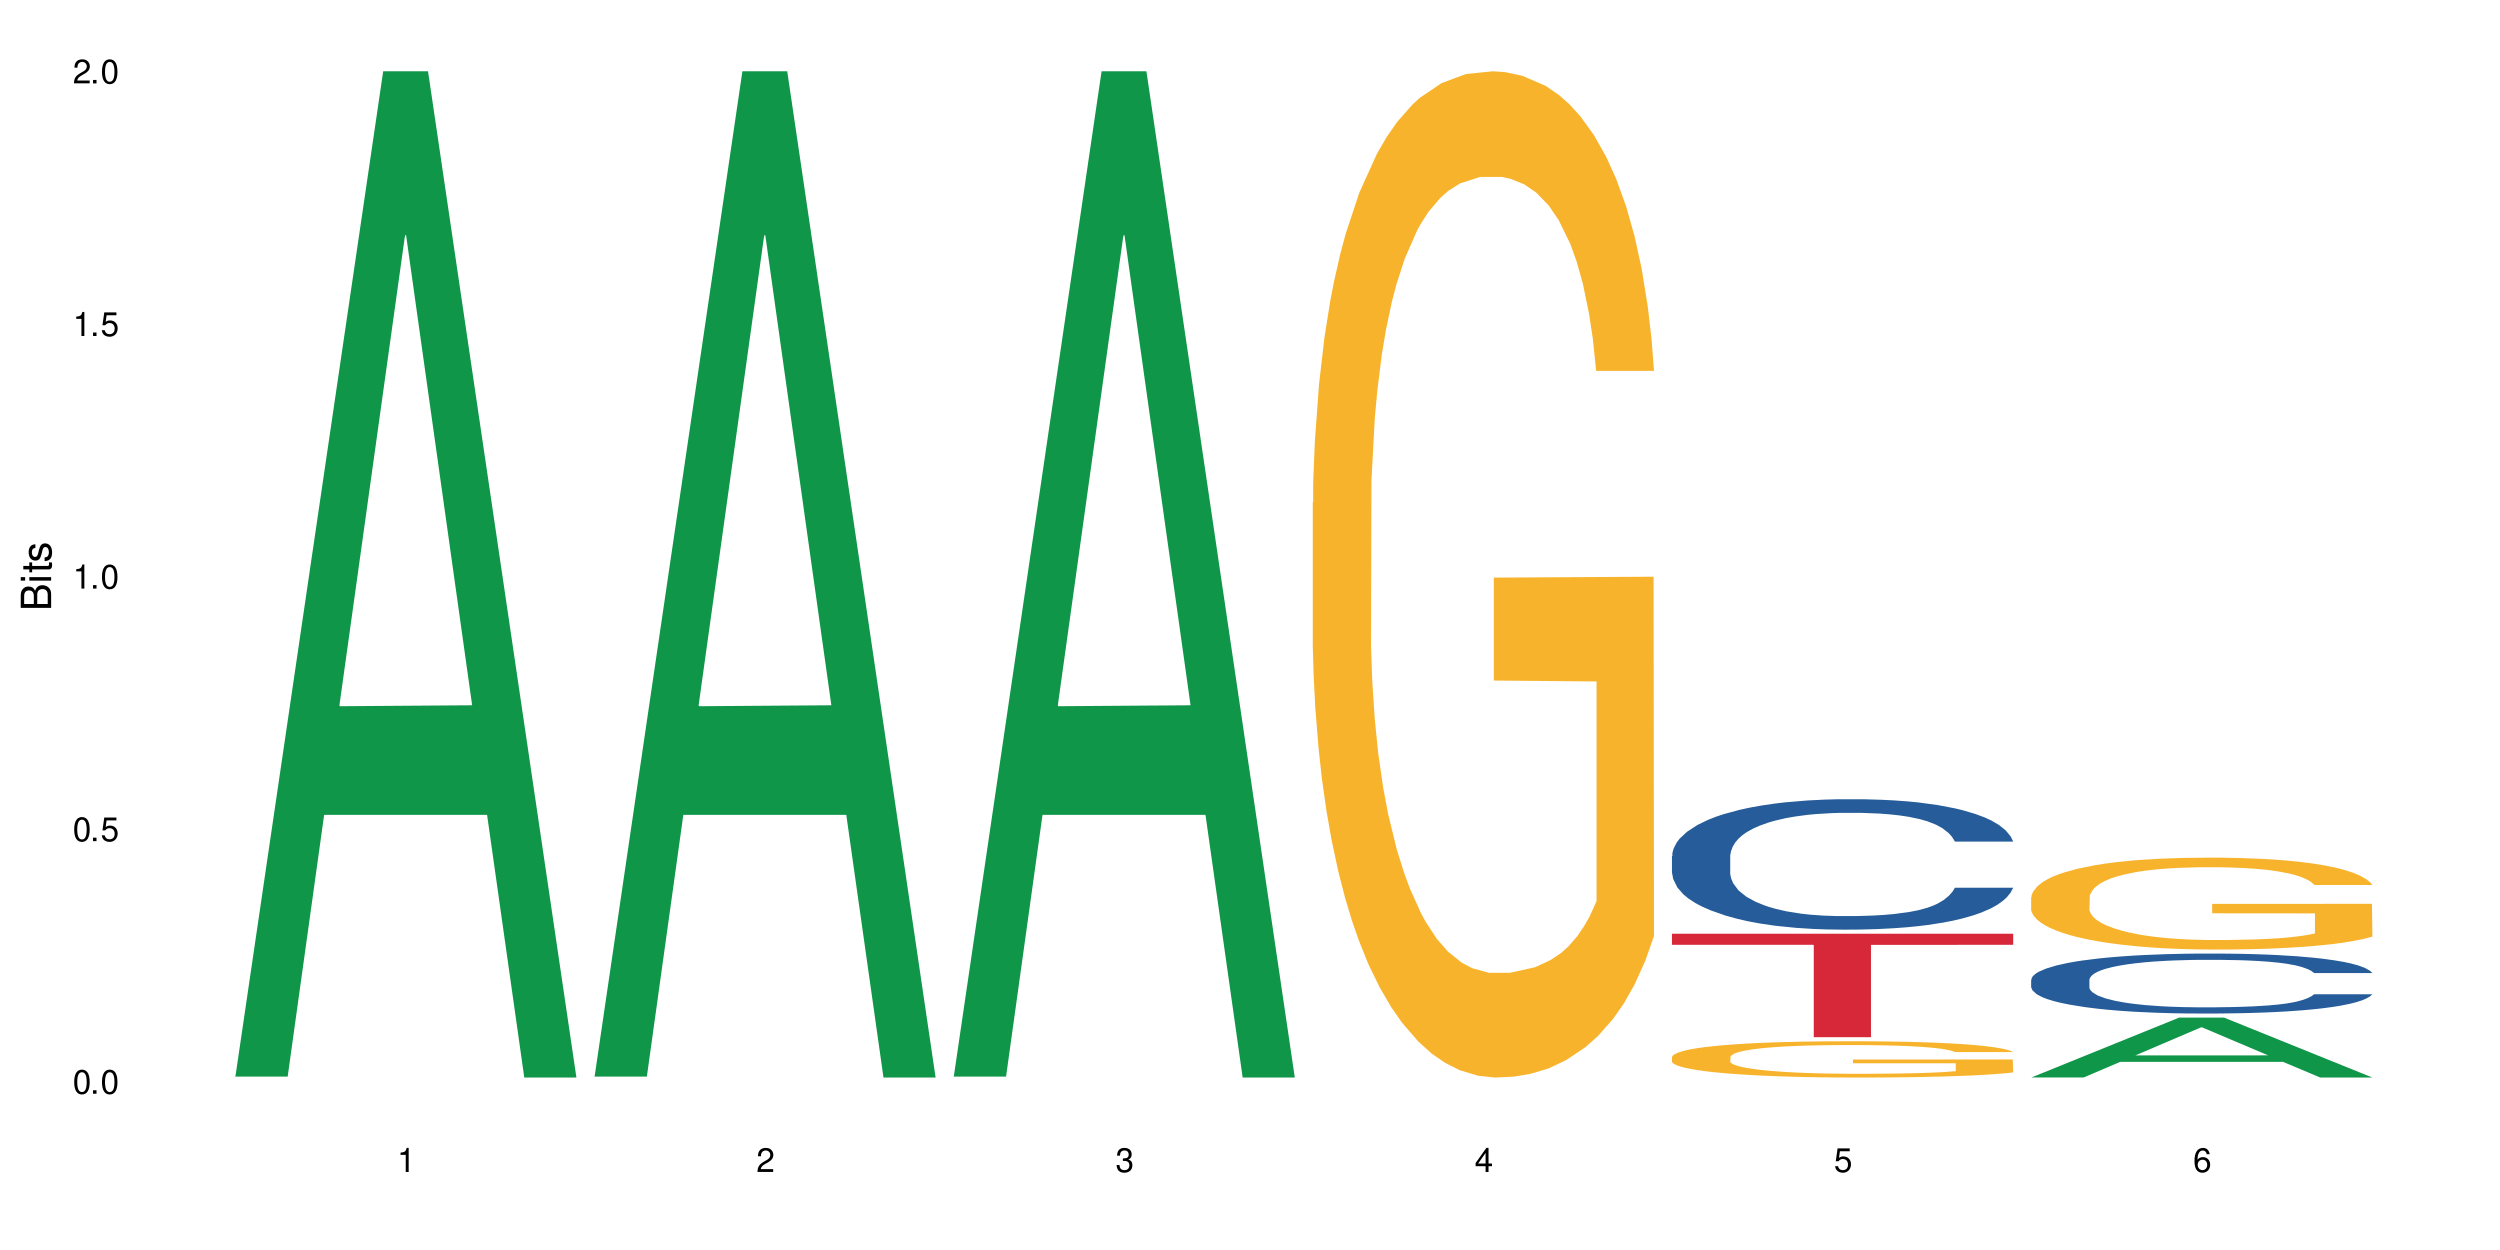 <?xml version="1.0" encoding="UTF-8"?>
<svg xmlns="http://www.w3.org/2000/svg" xmlns:xlink="http://www.w3.org/1999/xlink" width="720" height="360" viewBox="0 0 720 360">
<defs>
<g>
<g id="glyph-0-0">
</g>
<g id="glyph-0-1">
<path d="M 2.641 -6.938 C 2 -6.938 1.422 -6.656 1.078 -6.172 C 0.641 -5.562 0.406 -4.641 0.406 -3.359 C 0.406 -1.016 1.188 0.219 2.641 0.219 C 4.078 0.219 4.859 -1.016 4.859 -3.297 C 4.859 -4.641 4.656 -5.547 4.203 -6.172 C 3.844 -6.656 3.281 -6.938 2.641 -6.938 Z M 2.641 -6.188 C 3.547 -6.188 4 -5.25 4 -3.375 C 4 -1.406 3.562 -0.484 2.625 -0.484 C 1.734 -0.484 1.281 -1.438 1.281 -3.344 C 1.281 -5.25 1.734 -6.188 2.641 -6.188 Z M 2.641 -6.188 "/>
</g>
<g id="glyph-0-2">
<path d="M 1.828 -1 L 0.828 -1 L 0.828 0 L 1.828 0 Z M 1.828 -1 "/>
</g>
<g id="glyph-0-3">
<path d="M 4.562 -6.797 L 1.062 -6.797 L 0.547 -3.094 L 1.328 -3.094 C 1.719 -3.562 2.047 -3.734 2.578 -3.734 C 3.484 -3.734 4.062 -3.109 4.062 -2.094 C 4.062 -1.125 3.484 -0.531 2.578 -0.531 C 1.828 -0.531 1.375 -0.906 1.188 -1.672 L 0.328 -1.672 C 0.453 -1.109 0.547 -0.844 0.75 -0.594 C 1.125 -0.078 1.828 0.219 2.594 0.219 C 3.969 0.219 4.922 -0.781 4.922 -2.219 C 4.922 -3.562 4.031 -4.484 2.719 -4.484 C 2.25 -4.484 1.859 -4.359 1.469 -4.062 L 1.734 -5.969 L 4.562 -5.969 Z M 4.562 -6.797 "/>
</g>
<g id="glyph-0-4">
<path d="M 2.484 -4.938 L 2.484 0 L 3.328 0 L 3.328 -6.938 L 2.766 -6.938 C 2.469 -5.875 2.281 -5.734 0.984 -5.562 L 0.984 -4.938 Z M 2.484 -4.938 "/>
</g>
<g id="glyph-0-5">
<path d="M 4.859 -0.828 L 1.281 -0.828 C 1.359 -1.406 1.672 -1.781 2.5 -2.281 L 3.469 -2.828 C 4.406 -3.344 4.906 -4.062 4.906 -4.906 C 4.906 -5.484 4.672 -6.031 4.266 -6.406 C 3.859 -6.766 3.375 -6.938 2.719 -6.938 C 1.859 -6.938 1.219 -6.625 0.844 -6.031 C 0.609 -5.672 0.5 -5.234 0.484 -4.531 L 1.328 -4.531 C 1.359 -5.016 1.406 -5.281 1.531 -5.516 C 1.75 -5.938 2.188 -6.203 2.703 -6.203 C 3.469 -6.203 4.031 -5.641 4.031 -4.891 C 4.031 -4.344 3.719 -3.859 3.125 -3.516 L 2.234 -3 C 0.812 -2.172 0.406 -1.531 0.328 -0.016 L 4.859 -0.016 Z M 4.859 -0.828 "/>
</g>
<g id="glyph-0-6">
<path d="M 2.125 -3.188 L 2.578 -3.188 C 3.5 -3.188 3.984 -2.766 3.984 -1.922 C 3.984 -1.062 3.469 -0.531 2.594 -0.531 C 1.656 -0.531 1.203 -1 1.156 -2.016 L 0.312 -2.016 C 0.344 -1.453 0.438 -1.094 0.609 -0.781 C 0.953 -0.109 1.625 0.219 2.547 0.219 C 3.953 0.219 4.859 -0.625 4.859 -1.938 C 4.859 -2.828 4.516 -3.297 3.703 -3.594 C 4.344 -3.844 4.656 -4.328 4.656 -5.031 C 4.656 -6.219 3.875 -6.938 2.578 -6.938 C 1.203 -6.938 0.484 -6.172 0.453 -4.703 L 1.297 -4.703 C 1.312 -5.125 1.344 -5.359 1.453 -5.578 C 1.641 -5.969 2.062 -6.203 2.594 -6.203 C 3.344 -6.203 3.797 -5.75 3.797 -5 C 3.797 -4.516 3.609 -4.219 3.25 -4.047 C 3.016 -3.953 2.703 -3.922 2.125 -3.906 Z M 2.125 -3.188 "/>
</g>
<g id="glyph-0-7">
<path d="M 3.141 -1.672 L 3.141 0 L 3.984 0 L 3.984 -1.672 L 4.984 -1.672 L 4.984 -2.438 L 3.984 -2.438 L 3.984 -6.938 L 3.359 -6.938 L 0.266 -2.578 L 0.266 -1.672 Z M 3.141 -2.438 L 1 -2.438 L 3.141 -5.5 Z M 3.141 -2.438 "/>
</g>
<g id="glyph-0-8">
<path d="M 4.781 -5.125 C 4.609 -6.266 3.891 -6.938 2.844 -6.938 C 2.094 -6.938 1.422 -6.578 1.031 -5.953 C 0.594 -5.266 0.406 -4.422 0.406 -3.172 C 0.406 -2 0.578 -1.25 0.984 -0.641 C 1.359 -0.078 1.953 0.219 2.703 0.219 C 3.984 0.219 4.922 -0.75 4.922 -2.094 C 4.922 -3.375 4.062 -4.281 2.844 -4.281 C 2.172 -4.281 1.641 -4.031 1.281 -3.516 C 1.281 -5.234 1.828 -6.188 2.797 -6.188 C 3.391 -6.188 3.797 -5.797 3.938 -5.125 Z M 2.734 -3.531 C 3.547 -3.531 4.062 -2.953 4.062 -2.031 C 4.062 -1.156 3.484 -0.531 2.703 -0.531 C 1.922 -0.531 1.328 -1.188 1.328 -2.078 C 1.328 -2.938 1.906 -3.531 2.734 -3.531 Z M 2.734 -3.531 "/>
</g>
<g id="glyph-1-0">
</g>
<g id="glyph-1-1">
<path d="M 0 -0.953 L 0 -4.891 C 0 -5.719 -0.234 -6.344 -0.734 -6.797 C -1.188 -7.234 -1.812 -7.469 -2.5 -7.469 C -3.547 -7.469 -4.188 -7 -4.625 -5.875 C -4.984 -6.688 -5.625 -7.094 -6.531 -7.094 C -7.172 -7.094 -7.734 -6.859 -8.141 -6.391 C -8.562 -5.922 -8.75 -5.344 -8.75 -4.5 L -8.75 -0.953 Z M -4.984 -2.062 L -7.766 -2.062 L -7.766 -4.219 C -7.766 -4.844 -7.688 -5.203 -7.453 -5.5 C -7.219 -5.812 -6.859 -5.969 -6.375 -5.969 C -5.891 -5.969 -5.531 -5.812 -5.297 -5.5 C -5.062 -5.203 -4.984 -4.844 -4.984 -4.219 Z M -0.984 -2.062 L -4 -2.062 L -4 -4.781 C -4 -5.766 -3.438 -6.359 -2.484 -6.359 C -1.547 -6.359 -0.984 -5.766 -0.984 -4.781 Z M -0.984 -2.062 "/>
</g>
<g id="glyph-1-2">
<path d="M -6.281 -1.797 L -6.281 -0.797 L 0 -0.797 L 0 -1.797 Z M -8.75 -1.797 L -8.75 -0.797 L -7.484 -0.797 L -7.484 -1.797 Z M -8.75 -1.797 "/>
</g>
<g id="glyph-1-3">
<path d="M -6.281 -3.047 L -6.281 -2.016 L -8.016 -2.016 L -8.016 -1.016 L -6.281 -1.016 L -6.281 -0.172 L -5.469 -0.172 L -5.469 -1.016 L -0.719 -1.016 C -0.078 -1.016 0.281 -1.453 0.281 -2.234 C 0.281 -2.5 0.25 -2.719 0.188 -3.047 L -0.641 -3.047 C -0.609 -2.906 -0.594 -2.766 -0.594 -2.562 C -0.594 -2.141 -0.719 -2.016 -1.156 -2.016 L -5.469 -2.016 L -5.469 -3.047 Z M -6.281 -3.047 "/>
</g>
<g id="glyph-1-4">
<path d="M -4.531 -5.25 C -5.766 -5.25 -6.469 -4.422 -6.469 -2.969 C -6.469 -1.516 -5.719 -0.562 -4.547 -0.562 C -3.562 -0.562 -3.094 -1.062 -2.734 -2.562 L -2.516 -3.484 C -2.344 -4.188 -2.094 -4.469 -1.641 -4.469 C -1.047 -4.469 -0.641 -3.875 -0.641 -3 C -0.641 -2.453 -0.797 -2 -1.062 -1.75 C -1.25 -1.594 -1.422 -1.531 -1.875 -1.469 L -1.875 -0.406 C -0.422 -0.453 0.281 -1.266 0.281 -2.922 C 0.281 -4.5 -0.5 -5.516 -1.719 -5.516 C -2.656 -5.516 -3.172 -4.984 -3.469 -3.734 L -3.703 -2.766 C -3.891 -1.953 -4.156 -1.609 -4.594 -1.609 C -5.188 -1.609 -5.547 -2.125 -5.547 -2.938 C -5.547 -3.75 -5.203 -4.172 -4.531 -4.203 Z M -4.531 -5.25 "/>
</g>
</g>
</defs>
<rect x="-72" y="-36" width="864" height="432" fill="rgb(100%, 100%, 100%)" fill-opacity="1"/>
<path fill-rule="nonzero" fill="rgb(6.275%, 58.824%, 28.235%)" fill-opacity="1" d="M 67.73 310.059 L 67.836 309.789 L 110.359 20.527 L 123.273 20.527 L 166.008 310.332 L 150.992 310.332 L 140.281 234.684 L 93.352 234.684 L 82.852 310.059 L 67.73 310.059 L 97.863 203.391 L 135.977 203.117 L 116.973 67.875 L 116.766 67.602 L 116.555 68.418 L 97.758 203.117 L 97.863 203.391 Z M 67.73 310.059 "/>
<path fill-rule="nonzero" fill="rgb(6.275%, 58.824%, 28.235%)" fill-opacity="1" d="M 171.18 310.059 L 171.285 309.789 L 213.809 20.527 L 226.723 20.527 L 269.453 310.332 L 254.441 310.332 L 243.73 234.684 L 196.797 234.684 L 186.297 310.059 L 171.18 310.059 L 201.312 203.391 L 239.426 203.117 L 220.422 67.875 L 220.211 67.602 L 220 68.418 L 201.207 203.117 L 201.312 203.391 Z M 171.18 310.059 "/>
<path fill-rule="nonzero" fill="rgb(6.275%, 58.824%, 28.235%)" fill-opacity="1" d="M 274.629 310.059 L 274.73 309.789 L 317.254 20.527 L 330.168 20.527 L 372.902 310.332 L 357.887 310.332 L 347.18 234.684 L 300.246 234.684 L 289.746 310.059 L 274.629 310.059 L 304.762 203.391 L 342.875 203.117 L 323.871 67.875 L 323.66 67.602 L 323.449 68.418 L 304.656 203.117 L 304.762 203.391 Z M 274.629 310.059 "/>
<path fill-rule="nonzero" fill="rgb(96.863%, 70.196%, 16.863%)" fill-opacity="1" d="M 378.074 144.652 L 378.195 144.387 L 378.195 139.094 L 378.676 127.184 L 379.871 110.777 L 381.43 97.277 L 383.109 86.691 L 384.188 81.133 L 385.984 73.195 L 387.543 67.371 L 391.496 55.461 L 396.531 44.348 L 399.289 39.582 L 402.402 35.082 L 406.84 30.055 L 408.875 28.203 L 415.109 23.965 L 422.18 21.32 L 429.969 20.527 L 433.566 20.789 L 438.48 21.848 L 445.191 24.762 L 449.023 27.406 L 452.02 30.055 L 455.137 33.496 L 458.973 38.789 L 462.566 45.141 L 465.445 51.492 L 468.32 59.43 L 470.719 67.902 L 472.754 77.164 L 474.555 88.281 L 475.633 97.543 L 476.352 106.805 L 459.691 106.805 L 458.734 97.543 L 457.652 90.398 L 455.855 81.664 L 454.059 75.312 L 452.262 70.281 L 448.906 63.402 L 446.027 59.168 L 442.434 55.461 L 438.957 53.078 L 435.004 51.492 L 432.605 50.961 L 426.254 50.961 L 420.5 52.816 L 417.145 54.934 L 414.75 57.051 L 411.395 61.02 L 409.355 64.195 L 408.156 66.312 L 404.562 74.516 L 402.164 81.93 L 400.848 86.957 L 399.168 94.898 L 397.969 102.043 L 396.652 112.629 L 395.934 120.57 L 394.973 138.566 L 394.855 186.207 L 395.215 196.262 L 395.934 207.113 L 396.891 216.641 L 398.328 226.699 L 399.766 234.375 L 402.285 244.695 L 404.441 251.578 L 406.121 256.078 L 409.355 263.223 L 410.672 265.605 L 413.789 270.367 L 417.027 274.074 L 420.98 277.25 L 423.977 278.836 L 428.77 280.16 L 434.883 280.16 L 442.074 278.574 L 446.629 276.457 L 449.746 274.34 L 451.781 272.484 L 454.297 269.574 L 456.098 266.926 L 457.773 264.016 L 459.812 259.516 L 459.812 196.262 L 430.211 195.996 L 430.211 166.355 L 476.23 166.09 L 476.352 269.574 L 473.832 276.719 L 470.719 283.602 L 467.723 288.895 L 464.605 293.395 L 460.172 298.422 L 456.574 301.598 L 451.062 305.305 L 446.027 307.688 L 440.754 309.273 L 436.082 310.066 L 430.57 310.332 L 425.656 309.805 L 420.383 308.215 L 416.188 306.098 L 412.352 303.453 L 408.516 300.012 L 403.723 294.453 L 400.605 289.953 L 397.371 284.395 L 394.133 277.777 L 391.258 270.633 L 389.34 265.074 L 387.422 258.723 L 385.387 250.781 L 383.469 241.785 L 382.031 233.578 L 380.711 224.316 L 379.754 215.582 L 378.793 203.672 L 378.316 194.145 L 378.074 185.941 Z M 378.074 144.652 "/>
<path fill-rule="nonzero" fill="rgb(14.51%, 36.078%, 60%)" fill-opacity="1" d="M 481.523 246.531 L 481.645 246.5 L 481.645 245.676 L 482.004 244.371 L 482.84 242.723 L 483.68 241.59 L 485.836 239.566 L 488.832 237.609 L 491.949 236.098 L 494.227 235.207 L 496.266 234.52 L 500.938 233.25 L 503.934 232.598 L 507.172 232.012 L 511.125 231.43 L 514 231.086 L 520.473 230.539 L 525.27 230.297 L 528.984 230.195 L 537.012 230.195 L 541.809 230.332 L 545.281 230.504 L 549.117 230.777 L 552.352 231.086 L 557.984 231.844 L 563.02 232.805 L 565.297 233.352 L 568.891 234.418 L 571.648 235.445 L 573.566 236.34 L 575.723 237.609 L 577.641 239.152 L 579.078 240.902 L 579.797 242.379 L 563.02 242.379 L 562.18 241.008 L 561.223 239.941 L 559.426 238.535 L 557.625 237.539 L 555.109 236.543 L 552.832 235.891 L 549.715 235.238 L 546.961 234.828 L 544.082 234.52 L 541.328 234.312 L 536.055 234.105 L 529.941 234.105 L 527.664 234.176 L 522.992 234.449 L 520.473 234.691 L 516.879 235.172 L 514.363 235.617 L 511.367 236.305 L 509.328 236.887 L 506.812 237.781 L 505.012 238.57 L 502.977 239.703 L 501.777 240.559 L 500.699 241.523 L 499.738 242.652 L 499.02 243.855 L 498.543 245.125 L 498.301 246.363 L 498.301 251.684 L 498.543 252.918 L 499.141 254.359 L 500.699 256.453 L 502.977 258.273 L 505.613 259.715 L 508.129 260.742 L 509.566 261.223 L 511.484 261.773 L 514.48 262.461 L 518.797 263.145 L 521.312 263.422 L 525.148 263.695 L 529.102 263.832 L 534.375 263.832 L 539.051 263.695 L 542.168 263.523 L 545.402 263.25 L 549.836 262.664 L 552.594 262.117 L 554.988 261.465 L 556.789 260.812 L 557.984 260.262 L 559.785 259.199 L 561.223 258.031 L 562.301 256.832 L 563.02 255.664 L 579.797 255.664 L 579.078 257.035 L 578 258.375 L 576.922 259.371 L 575.246 260.57 L 573.328 261.637 L 570.57 262.836 L 568.293 263.625 L 565.297 264.484 L 562.539 265.137 L 559.543 265.719 L 555.109 266.406 L 552.234 266.75 L 549.117 267.059 L 545.402 267.332 L 540.727 267.574 L 535.695 267.711 L 531.02 267.746 L 525.988 267.676 L 522.27 267.539 L 517.359 267.23 L 511.246 266.613 L 506.812 265.961 L 503.336 265.309 L 500.34 264.621 L 496.984 263.695 L 492.668 262.184 L 490.031 261.02 L 488.234 260.059 L 486.195 258.719 L 484.758 257.516 L 483.082 255.594 L 481.883 253.156 L 481.523 251.27 Z M 481.523 246.531 "/>
<path fill-rule="nonzero" fill="rgb(96.863%, 70.196%, 16.863%)" fill-opacity="1" d="M 481.523 304.359 L 481.645 304.348 L 481.645 304.156 L 482.121 303.727 L 483.32 303.137 L 484.879 302.648 L 486.555 302.27 L 487.637 302.066 L 489.434 301.781 L 490.992 301.57 L 494.945 301.141 L 499.98 300.742 L 502.734 300.57 L 505.852 300.406 L 510.285 300.227 L 512.324 300.16 L 518.555 300.004 L 525.629 299.91 L 533.418 299.883 L 537.012 299.891 L 541.926 299.93 L 548.637 300.035 L 552.473 300.129 L 555.469 300.227 L 558.586 300.348 L 562.422 300.539 L 566.016 300.77 L 568.891 301 L 571.77 301.285 L 574.164 301.59 L 576.203 301.926 L 578 302.324 L 579.078 302.66 L 579.797 302.992 L 563.141 302.992 L 562.18 302.66 L 561.102 302.402 L 559.305 302.086 L 557.508 301.855 L 555.711 301.676 L 552.352 301.43 L 549.477 301.273 L 545.883 301.141 L 542.406 301.055 L 538.449 301 L 536.055 300.98 L 529.703 300.98 L 523.949 301.047 L 520.594 301.121 L 518.195 301.199 L 514.84 301.344 L 512.805 301.457 L 511.605 301.531 L 508.008 301.828 L 505.613 302.098 L 504.293 302.277 L 502.617 302.562 L 501.418 302.82 L 500.098 303.203 L 499.379 303.488 L 498.422 304.137 L 498.301 305.855 L 498.66 306.219 L 499.379 306.609 L 500.34 306.953 L 501.777 307.316 L 503.215 307.594 L 505.73 307.965 L 507.891 308.215 L 509.566 308.375 L 512.805 308.633 L 514.121 308.719 L 517.238 308.891 L 520.473 309.023 L 524.43 309.141 L 527.426 309.195 L 532.219 309.246 L 538.332 309.246 L 545.523 309.188 L 550.078 309.109 L 553.191 309.035 L 555.23 308.969 L 557.746 308.863 L 559.543 308.766 L 561.223 308.664 L 563.258 308.5 L 563.258 306.219 L 533.656 306.211 L 533.656 305.141 L 579.68 305.133 L 579.797 308.863 L 577.281 309.121 L 574.164 309.367 L 571.168 309.559 L 568.055 309.723 L 563.617 309.902 L 560.023 310.016 L 554.512 310.152 L 549.477 310.238 L 544.203 310.293 L 539.531 310.324 L 534.016 310.332 L 529.102 310.312 L 523.828 310.258 L 519.637 310.18 L 515.801 310.086 L 511.965 309.961 L 507.172 309.762 L 504.055 309.598 L 500.82 309.398 L 497.582 309.16 L 494.707 308.902 L 492.789 308.699 L 490.871 308.473 L 488.832 308.184 L 486.918 307.859 L 485.477 307.566 L 484.16 307.23 L 483.199 306.914 L 482.242 306.484 L 481.762 306.145 L 481.523 305.848 Z M 481.523 304.359 "/>
<path fill-rule="nonzero" fill="rgb(83.922%, 15.686%, 22.353%)" fill-opacity="1" d="M 481.523 268.91 L 579.797 268.91 L 579.797 272.102 L 538.84 272.129 L 538.84 298.719 L 522.363 298.719 L 522.363 272.156 L 522.121 272.102 L 481.523 272.102 Z M 481.523 268.91 "/>
<path fill-rule="nonzero" fill="rgb(6.275%, 58.824%, 28.235%)" fill-opacity="1" d="M 584.973 310.316 L 585.074 310.301 L 627.598 293.066 L 640.512 293.066 L 683.246 310.332 L 668.23 310.332 L 657.523 305.824 L 610.59 305.824 L 600.09 310.316 L 584.973 310.316 L 615.105 303.961 L 653.219 303.945 L 634.215 295.887 L 634.004 295.871 L 633.793 295.922 L 615 303.945 L 615.105 303.961 Z M 584.973 310.316 "/>
<path fill-rule="nonzero" fill="rgb(14.51%, 36.078%, 60%)" fill-opacity="1" d="M 584.973 282.152 L 585.09 282.137 L 585.09 281.758 L 585.449 281.156 L 586.289 280.398 L 587.129 279.879 L 589.285 278.949 L 592.281 278.047 L 595.398 277.355 L 597.676 276.941 L 599.711 276.629 L 604.387 276.043 L 607.383 275.742 L 610.617 275.477 L 614.574 275.207 L 617.449 275.051 L 623.922 274.797 L 628.715 274.688 L 632.43 274.641 L 640.461 274.641 L 645.254 274.703 L 648.73 274.781 L 652.566 274.906 L 655.801 275.051 L 661.434 275.398 L 666.469 275.84 L 668.746 276.09 L 672.34 276.582 L 675.098 277.055 L 677.016 277.465 L 679.172 278.047 L 681.09 278.758 L 682.527 279.562 L 683.246 280.242 L 666.469 280.242 L 665.629 279.609 L 664.672 279.121 L 662.871 278.473 L 661.074 278.016 L 658.559 277.559 L 656.281 277.258 L 653.164 276.961 L 650.406 276.77 L 647.531 276.629 L 644.773 276.531 L 639.504 276.438 L 633.391 276.438 L 631.113 276.469 L 626.438 276.598 L 623.922 276.707 L 620.328 276.926 L 617.809 277.133 L 614.812 277.449 L 612.777 277.715 L 610.258 278.125 L 608.461 278.488 L 606.426 279.012 L 605.227 279.406 L 604.148 279.848 L 603.188 280.367 L 602.469 280.922 L 601.988 281.504 L 601.75 282.07 L 601.75 284.52 L 601.988 285.086 L 602.59 285.75 L 604.148 286.711 L 606.426 287.547 L 609.059 288.211 L 611.578 288.684 L 613.016 288.906 L 614.934 289.156 L 617.93 289.473 L 622.242 289.789 L 624.762 289.914 L 628.598 290.043 L 632.551 290.105 L 637.824 290.105 L 642.5 290.043 L 645.613 289.961 L 648.852 289.836 L 653.285 289.566 L 656.043 289.316 L 658.438 289.016 L 660.234 288.715 L 661.434 288.465 L 663.23 287.973 L 664.672 287.438 L 665.75 286.887 L 666.469 286.348 L 683.246 286.348 L 682.527 286.98 L 681.449 287.594 L 680.371 288.055 L 678.691 288.605 L 676.773 289.094 L 674.02 289.648 L 671.742 290.012 L 668.746 290.406 L 665.988 290.703 L 662.992 290.973 L 658.559 291.289 L 655.68 291.445 L 652.566 291.59 L 648.852 291.715 L 644.176 291.824 L 639.141 291.887 L 634.469 291.902 L 629.434 291.871 L 625.719 291.809 L 620.805 291.668 L 614.695 291.383 L 610.258 291.082 L 606.785 290.785 L 603.789 290.469 L 600.43 290.043 L 596.117 289.348 L 593.48 288.812 L 591.684 288.367 L 589.645 287.754 L 588.207 287.199 L 586.527 286.316 L 585.332 285.195 L 584.973 284.328 Z M 584.973 282.152 "/>
<path fill-rule="nonzero" fill="rgb(96.863%, 70.196%, 16.863%)" fill-opacity="1" d="M 584.973 258.336 L 585.09 258.312 L 585.09 257.828 L 585.57 256.742 L 586.77 255.242 L 588.328 254.008 L 590.004 253.043 L 591.082 252.535 L 592.883 251.809 L 594.438 251.277 L 598.395 250.188 L 603.426 249.172 L 606.184 248.738 L 609.301 248.328 L 613.734 247.867 L 615.773 247.699 L 622.004 247.312 L 629.074 247.07 L 636.867 246.996 L 640.461 247.02 L 645.375 247.117 L 652.086 247.383 L 655.922 247.625 L 658.918 247.867 L 662.035 248.18 L 665.867 248.664 L 669.465 249.246 L 672.34 249.824 L 675.215 250.551 L 677.613 251.324 L 679.652 252.172 L 681.449 253.188 L 682.527 254.035 L 683.246 254.879 L 666.586 254.879 L 665.629 254.035 L 664.551 253.379 L 662.754 252.582 L 660.953 252.004 L 659.156 251.543 L 655.801 250.914 L 652.926 250.527 L 649.328 250.188 L 645.855 249.973 L 641.898 249.824 L 639.504 249.777 L 633.148 249.777 L 627.398 249.945 L 624.043 250.141 L 621.645 250.332 L 618.289 250.695 L 616.25 250.988 L 615.055 251.18 L 611.457 251.93 L 609.059 252.605 L 607.742 253.066 L 606.062 253.793 L 604.867 254.445 L 603.547 255.41 L 602.828 256.137 L 601.871 257.781 L 601.75 262.133 L 602.109 263.055 L 602.828 264.043 L 603.789 264.914 L 605.227 265.832 L 606.664 266.535 L 609.18 267.477 L 611.336 268.105 L 613.016 268.52 L 616.25 269.172 L 617.57 269.391 L 620.688 269.824 L 623.922 270.164 L 627.875 270.453 L 630.871 270.598 L 635.668 270.719 L 641.777 270.719 L 648.969 270.574 L 653.523 270.379 L 656.641 270.188 L 658.676 270.016 L 661.195 269.75 L 662.992 269.508 L 664.672 269.242 L 666.707 268.832 L 666.707 263.055 L 637.105 263.027 L 637.105 260.32 L 683.125 260.297 L 683.246 269.75 L 680.73 270.406 L 677.613 271.031 L 674.617 271.516 L 671.5 271.93 L 667.066 272.387 L 663.473 272.676 L 657.957 273.016 L 652.926 273.234 L 647.652 273.379 L 642.977 273.453 L 637.465 273.477 L 632.551 273.426 L 627.277 273.281 L 623.082 273.09 L 619.246 272.848 L 615.414 272.531 L 610.617 272.023 L 607.504 271.613 L 604.266 271.105 L 601.031 270.5 L 598.156 269.848 L 596.238 269.34 L 594.32 268.762 L 592.281 268.035 L 590.363 267.211 L 588.926 266.461 L 587.609 265.617 L 586.648 264.816 L 585.691 263.73 L 585.211 262.859 L 584.973 262.109 Z M 584.973 258.336 "/>
<g fill="rgb(0%, 0%, 0%)" fill-opacity="1">
<use xlink:href="#glyph-0-1" x="20.965" y="314.993"/>
<use xlink:href="#glyph-0-2" x="25.965" y="314.993"/>
<use xlink:href="#glyph-0-1" x="28.965" y="314.993"/>
</g>
<g fill="rgb(0%, 0%, 0%)" fill-opacity="1">
<use xlink:href="#glyph-0-1" x="20.965" y="242.251"/>
<use xlink:href="#glyph-0-2" x="25.965" y="242.251"/>
<use xlink:href="#glyph-0-3" x="28.965" y="242.251"/>
</g>
<g fill="rgb(0%, 0%, 0%)" fill-opacity="1">
<use xlink:href="#glyph-0-4" x="20.965" y="169.509"/>
<use xlink:href="#glyph-0-2" x="25.965" y="169.509"/>
<use xlink:href="#glyph-0-1" x="28.965" y="169.509"/>
</g>
<g fill="rgb(0%, 0%, 0%)" fill-opacity="1">
<use xlink:href="#glyph-0-4" x="20.965" y="96.767"/>
<use xlink:href="#glyph-0-2" x="25.965" y="96.767"/>
<use xlink:href="#glyph-0-3" x="28.965" y="96.767"/>
</g>
<g fill="rgb(0%, 0%, 0%)" fill-opacity="1">
<use xlink:href="#glyph-0-5" x="20.965" y="24.024"/>
<use xlink:href="#glyph-0-2" x="25.965" y="24.024"/>
<use xlink:href="#glyph-0-1" x="28.965" y="24.024"/>
</g>
<g fill="rgb(0%, 0%, 0%)" fill-opacity="1">
<use xlink:href="#glyph-0-4" x="114.367" y="337.532"/>
</g>
<g fill="rgb(0%, 0%, 0%)" fill-opacity="1">
<use xlink:href="#glyph-0-5" x="217.816" y="337.532"/>
</g>
<g fill="rgb(0%, 0%, 0%)" fill-opacity="1">
<use xlink:href="#glyph-0-6" x="321.266" y="337.532"/>
</g>
<g fill="rgb(0%, 0%, 0%)" fill-opacity="1">
<use xlink:href="#glyph-0-7" x="424.711" y="337.532"/>
</g>
<g fill="rgb(0%, 0%, 0%)" fill-opacity="1">
<use xlink:href="#glyph-0-3" x="528.16" y="337.532"/>
</g>
<g fill="rgb(0%, 0%, 0%)" fill-opacity="1">
<use xlink:href="#glyph-0-8" x="631.609" y="337.532"/>
</g>
<g fill="rgb(0%, 0%, 0%)" fill-opacity="1">
<use xlink:href="#glyph-1-1" x="14.725" y="176.012"/>
<use xlink:href="#glyph-1-2" x="14.725" y="168.012"/>
<use xlink:href="#glyph-1-3" x="14.725" y="165.012"/>
<use xlink:href="#glyph-1-4" x="14.725" y="162.012"/>
</g>
</svg>
